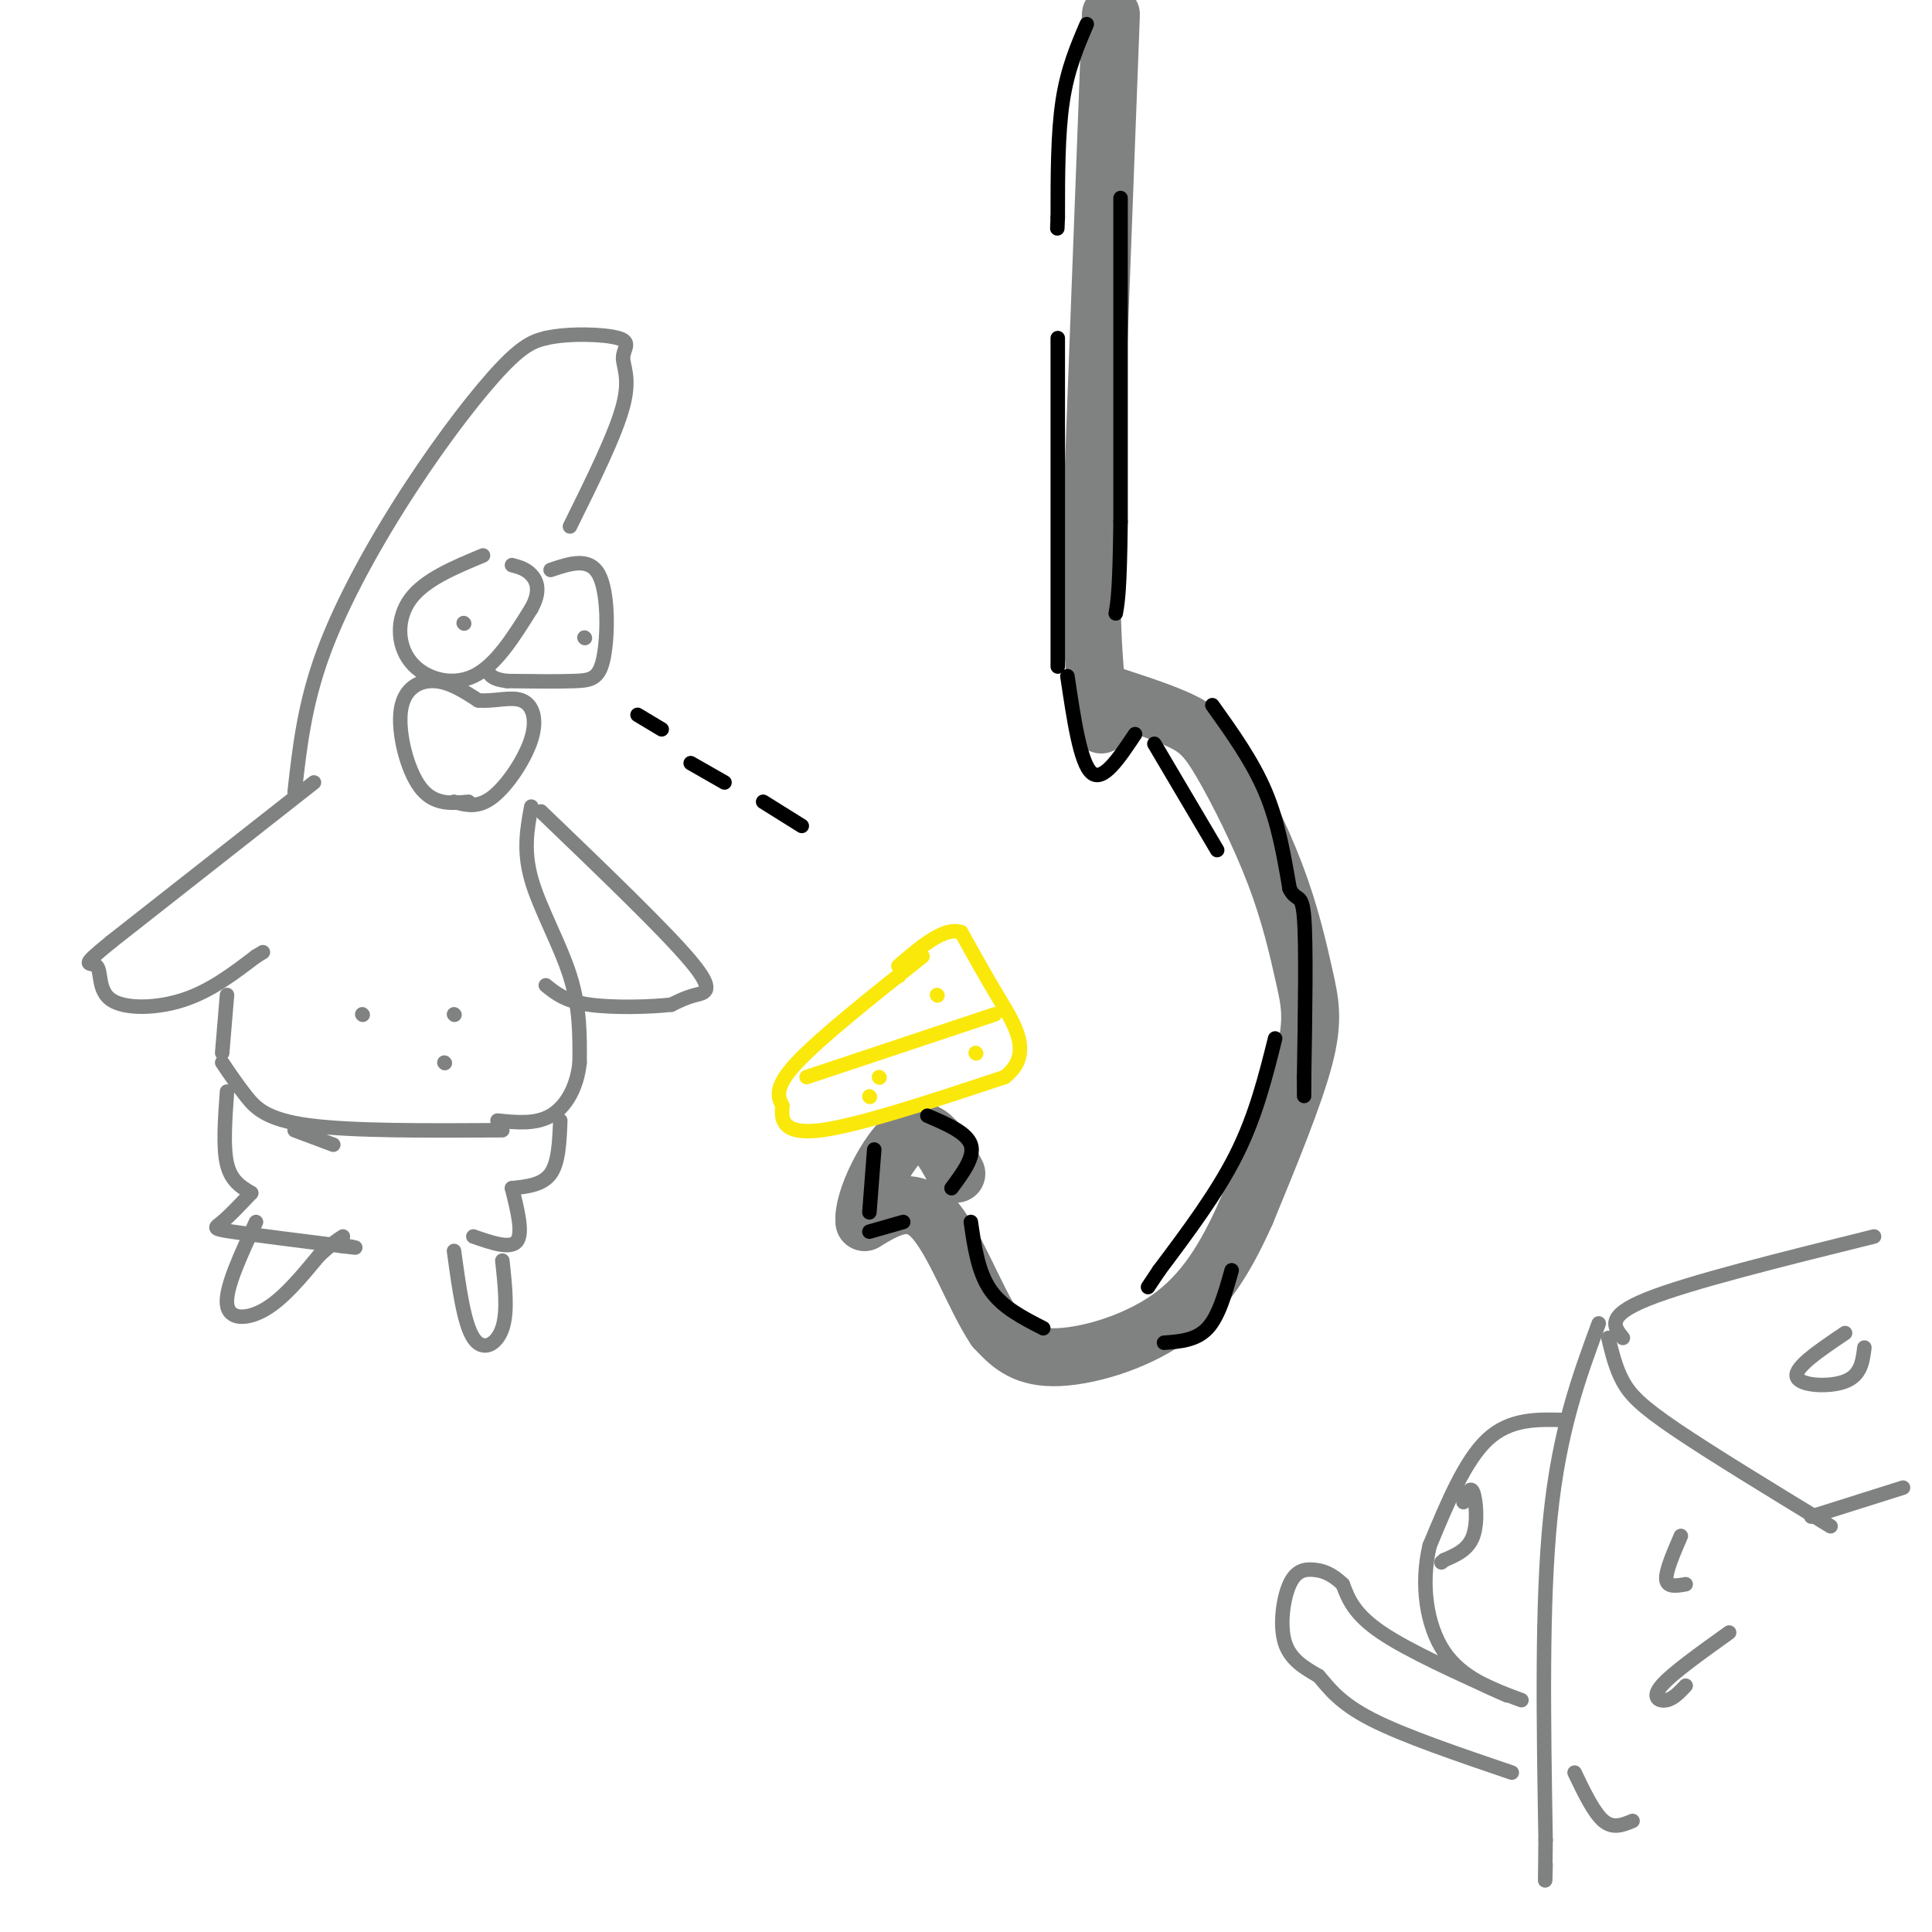 <svg viewBox='0 0 400 400' version='1.1' xmlns='http://www.w3.org/2000/svg' xmlns:xlink='http://www.w3.org/1999/xlink'><g fill='none' stroke='#808282' stroke-width='12' stroke-linecap='round' stroke-linejoin='round'><path d='M230,3c0.000,0.000 -4.000,106.000 -4,106'/><path d='M226,109c-0.333,24.500 0.833,32.750 2,41'/><path d='M227,143c6.456,2.067 12.912,4.133 17,6c4.088,1.867 5.808,3.533 9,9c3.192,5.467 7.856,14.733 11,23c3.144,8.267 4.770,15.533 6,21c1.230,5.467 2.066,9.133 0,17c-2.066,7.867 -7.033,19.933 -12,32'/><path d='M258,251c-4.190,9.381 -8.667,16.833 -16,22c-7.333,5.167 -17.524,8.048 -24,8c-6.476,-0.048 -9.238,-3.024 -12,-6'/><path d='M206,275c-4.133,-6.089 -8.467,-18.311 -13,-23c-4.533,-4.689 -9.267,-1.844 -14,1'/><path d='M179,253c-0.622,-4.200 4.822,-15.200 9,-18c4.178,-2.800 7.089,2.600 10,8'/></g>
<g fill='none' stroke='#808282' stroke-width='3' stroke-linecap='round' stroke-linejoin='round'><path d='M61,164c1.012,-9.119 2.024,-18.238 6,-29c3.976,-10.762 10.917,-23.167 18,-34c7.083,-10.833 14.310,-20.095 19,-25c4.690,-4.905 6.845,-5.452 9,-6'/><path d='M113,70c4.764,-1.091 12.174,-0.818 15,0c2.826,0.818 1.069,2.182 1,4c-0.069,1.818 1.552,4.091 0,10c-1.552,5.909 -6.276,15.455 -11,25'/><path d='M100,115c-6.024,2.506 -12.048,5.012 -15,9c-2.952,3.988 -2.833,9.458 0,13c2.833,3.542 8.381,5.155 13,3c4.619,-2.155 8.310,-8.077 12,-14'/><path d='M110,126c2.044,-3.644 1.156,-5.756 0,-7c-1.156,-1.244 -2.578,-1.622 -4,-2'/><path d='M114,118c4.018,-1.351 8.036,-2.702 10,1c1.964,3.702 1.875,12.458 1,17c-0.875,4.542 -2.536,4.869 -6,5c-3.464,0.131 -8.732,0.065 -14,0'/><path d='M105,141c-3.000,-0.333 -3.500,-1.167 -4,-2'/><path d='M96,129c0.000,0.000 0.100,0.100 0.1,0.1'/><path d='M121,132c0.000,0.000 0.100,0.100 0.1,0.1'/><path d='M97,166c-3.619,0.339 -7.238,0.679 -10,-3c-2.762,-3.679 -4.667,-11.375 -4,-16c0.667,-4.625 3.905,-6.179 7,-6c3.095,0.179 6.048,2.089 9,4'/><path d='M99,145c3.207,0.322 6.726,-0.872 9,0c2.274,0.872 3.305,3.812 2,8c-1.305,4.188 -4.944,9.625 -8,12c-3.056,2.375 -5.528,1.687 -8,1'/><path d='M65,162c0.000,0.000 -42.000,33.000 -42,33'/><path d='M23,195c-7.167,5.842 -4.086,3.947 -3,5c1.086,1.053 0.177,5.053 3,7c2.823,1.947 9.378,1.842 15,0c5.622,-1.842 10.311,-5.421 15,-9'/><path d='M53,198c2.500,-1.500 1.250,-0.750 0,0'/><path d='M110,167c-0.844,4.511 -1.689,9.022 0,15c1.689,5.978 5.911,13.422 8,20c2.089,6.578 2.044,12.289 2,18'/><path d='M120,220c-0.533,5.200 -2.867,9.200 -6,11c-3.133,1.800 -7.067,1.400 -11,1'/><path d='M47,226c-0.417,5.750 -0.833,11.500 0,15c0.833,3.500 2.917,4.750 5,6'/><path d='M52,247c-2.244,2.378 -4.489,4.756 -6,6c-1.511,1.244 -2.289,1.356 2,2c4.289,0.644 13.644,1.822 23,3'/><path d='M71,258c4.000,0.500 2.500,0.250 1,0'/><path d='M116,232c-0.167,4.333 -0.333,8.667 -2,11c-1.667,2.333 -4.833,2.667 -8,3'/><path d='M106,246c1.167,4.667 2.333,9.333 1,11c-1.333,1.667 -5.167,0.333 -9,-1'/><path d='M53,253c-3.178,6.822 -6.356,13.644 -6,17c0.356,3.356 4.244,3.244 8,1c3.756,-2.244 7.378,-6.622 11,-11'/><path d='M66,260c2.667,-2.500 3.833,-3.250 5,-4'/><path d='M94,259c1.022,7.511 2.044,15.022 4,18c1.956,2.978 4.844,1.422 6,-2c1.156,-3.422 0.578,-8.711 0,-14'/><path d='M47,206c0.000,0.000 -1.000,12.000 -1,12'/><path d='M46,220c1.556,2.311 3.111,4.622 5,7c1.889,2.378 4.111,4.822 13,6c8.889,1.178 24.444,1.089 40,1'/><path d='M61,234c0.000,0.000 8.000,3.000 8,3'/><path d='M112,168c12.867,12.356 25.733,24.711 31,31c5.267,6.289 2.933,6.511 1,7c-1.933,0.489 -3.467,1.244 -5,2'/><path d='M139,208c-4.156,0.489 -12.044,0.711 -17,0c-4.956,-0.711 -6.978,-2.356 -9,-4'/><path d='M75,210c0.000,0.000 0.100,0.100 0.1,0.1'/><path d='M94,210c0.000,0.000 0.100,0.100 0.1,0.1'/><path d='M92,220c0.000,0.000 0.100,0.100 0.1,0.1'/><path d='M379,316c-12.356,-7.533 -24.711,-15.067 -32,-20c-7.289,-4.933 -9.511,-7.267 -11,-10c-1.489,-2.733 -2.244,-5.867 -3,-9'/><path d='M331,274c-4.083,11.083 -8.167,22.167 -10,40c-1.833,17.833 -1.417,42.417 -1,67'/><path d='M320,381c-0.167,12.000 -0.083,8.500 0,5'/><path d='M336,277c-1.833,-2.250 -3.667,-4.500 5,-8c8.667,-3.500 27.833,-8.250 47,-13'/><path d='M375,314c0.000,0.000 19.000,-6.000 19,-6'/><path d='M324,294c-5.667,-0.167 -11.333,-0.333 -16,4c-4.667,4.333 -8.333,13.167 -12,22'/><path d='M296,320c-1.911,7.867 -0.689,16.533 3,22c3.689,5.467 9.844,7.733 16,10'/><path d='M303,311c0.711,-1.733 1.422,-3.467 2,-2c0.578,1.467 1.022,6.133 0,9c-1.022,2.867 -3.511,3.933 -6,5'/><path d='M299,323c-1.000,0.833 -0.500,0.417 0,0'/><path d='M312,351c-10.167,-4.583 -20.333,-9.167 -26,-13c-5.667,-3.833 -6.833,-6.917 -8,-10'/><path d='M278,328c-2.332,-2.239 -4.161,-2.837 -6,-3c-1.839,-0.163 -3.687,0.110 -5,3c-1.313,2.890 -2.089,8.397 -1,12c1.089,3.603 4.045,5.301 7,7'/><path d='M273,347c2.244,2.600 4.356,5.600 11,9c6.644,3.400 17.822,7.200 29,11'/><path d='M348,318c-1.583,3.667 -3.167,7.333 -3,9c0.167,1.667 2.083,1.333 4,1'/><path d='M358,338c-5.933,4.244 -11.867,8.489 -14,11c-2.133,2.511 -0.467,3.289 1,3c1.467,-0.289 2.733,-1.644 4,-3'/><path d='M326,367c2.000,4.167 4.000,8.333 6,10c2.000,1.667 4.000,0.833 6,0'/><path d='M382,276c-5.244,3.533 -10.489,7.067 -10,9c0.489,1.933 6.711,2.267 10,1c3.289,-1.267 3.644,-4.133 4,-7'/></g>
<g fill='none' stroke='#fae80b' stroke-width='3' stroke-linecap='round' stroke-linejoin='round'><path d='M191,198c-10.583,8.417 -21.167,16.833 -26,22c-4.833,5.167 -3.917,7.083 -3,9'/><path d='M162,229c-0.378,3.000 0.178,6.000 8,5c7.822,-1.000 22.911,-6.000 38,-11'/><path d='M208,223c6.044,-4.644 2.156,-10.756 -1,-16c-3.156,-5.244 -5.578,-9.622 -8,-14'/><path d='M199,193c-3.500,-1.167 -8.250,2.917 -13,7'/><path d='M167,223c0.000,0.000 39.000,-13.000 39,-13'/><path d='M182,223c0.000,0.000 0.100,0.100 0.1,0.1'/><path d='M202,218c0.000,0.000 0.100,0.100 0.1,0.1'/><path d='M180,227c0.000,0.000 0.100,0.100 0.1,0.1'/><path d='M194,206c0.000,0.000 0.100,0.100 0.1,0.1'/><path d='M186,202c0.000,0.000 0.100,0.100 0.1,0.1'/></g>
<g fill='none' stroke='#000000' stroke-width='3' stroke-linecap='round' stroke-linejoin='round'><path d='M181,238c0.000,0.000 -1.000,13.000 -1,13'/><path d='M180,255c0.000,0.000 7.000,-2.000 7,-2'/><path d='M192,231c4.083,1.750 8.167,3.500 9,6c0.833,2.500 -1.583,5.750 -4,9'/><path d='M201,253c0.750,5.167 1.500,10.333 4,14c2.500,3.667 6.750,5.833 11,8'/><path d='M225,5c-2.000,4.667 -4.000,9.333 -5,16c-1.000,6.667 -1.000,15.333 -1,24'/><path d='M219,45c-0.167,4.000 -0.083,2.000 0,0'/><path d='M219,70c0.000,0.000 0.000,68.000 0,68'/><path d='M232,41c0.000,0.000 0.000,67.000 0,67'/><path d='M232,108c-0.167,14.333 -0.583,16.667 -1,19'/><path d='M221,140c1.333,9.000 2.667,18.000 5,20c2.333,2.000 5.667,-3.000 9,-8'/><path d='M239,154c0.000,0.000 13.000,22.000 13,22'/><path d='M251,146c4.167,5.833 8.333,11.667 11,18c2.667,6.333 3.833,13.167 5,20'/><path d='M267,184c1.444,2.978 2.556,0.422 3,6c0.444,5.578 0.222,19.289 0,33'/><path d='M270,223c0.000,5.833 0.000,3.917 0,2'/><path d='M264,215c-2.000,8.000 -4.000,16.000 -8,24c-4.000,8.000 -10.000,16.000 -16,24'/><path d='M240,263c-3.000,4.500 -2.500,3.750 -2,3'/><path d='M241,278c3.333,-0.250 6.667,-0.500 9,-3c2.333,-2.500 3.667,-7.250 5,-12'/><path d='M132,148c0.000,0.000 5.000,3.000 5,3'/><path d='M143,158c0.000,0.000 7.000,4.000 7,4'/><path d='M158,166c0.000,0.000 8.000,5.000 8,5'/></g>
</svg>